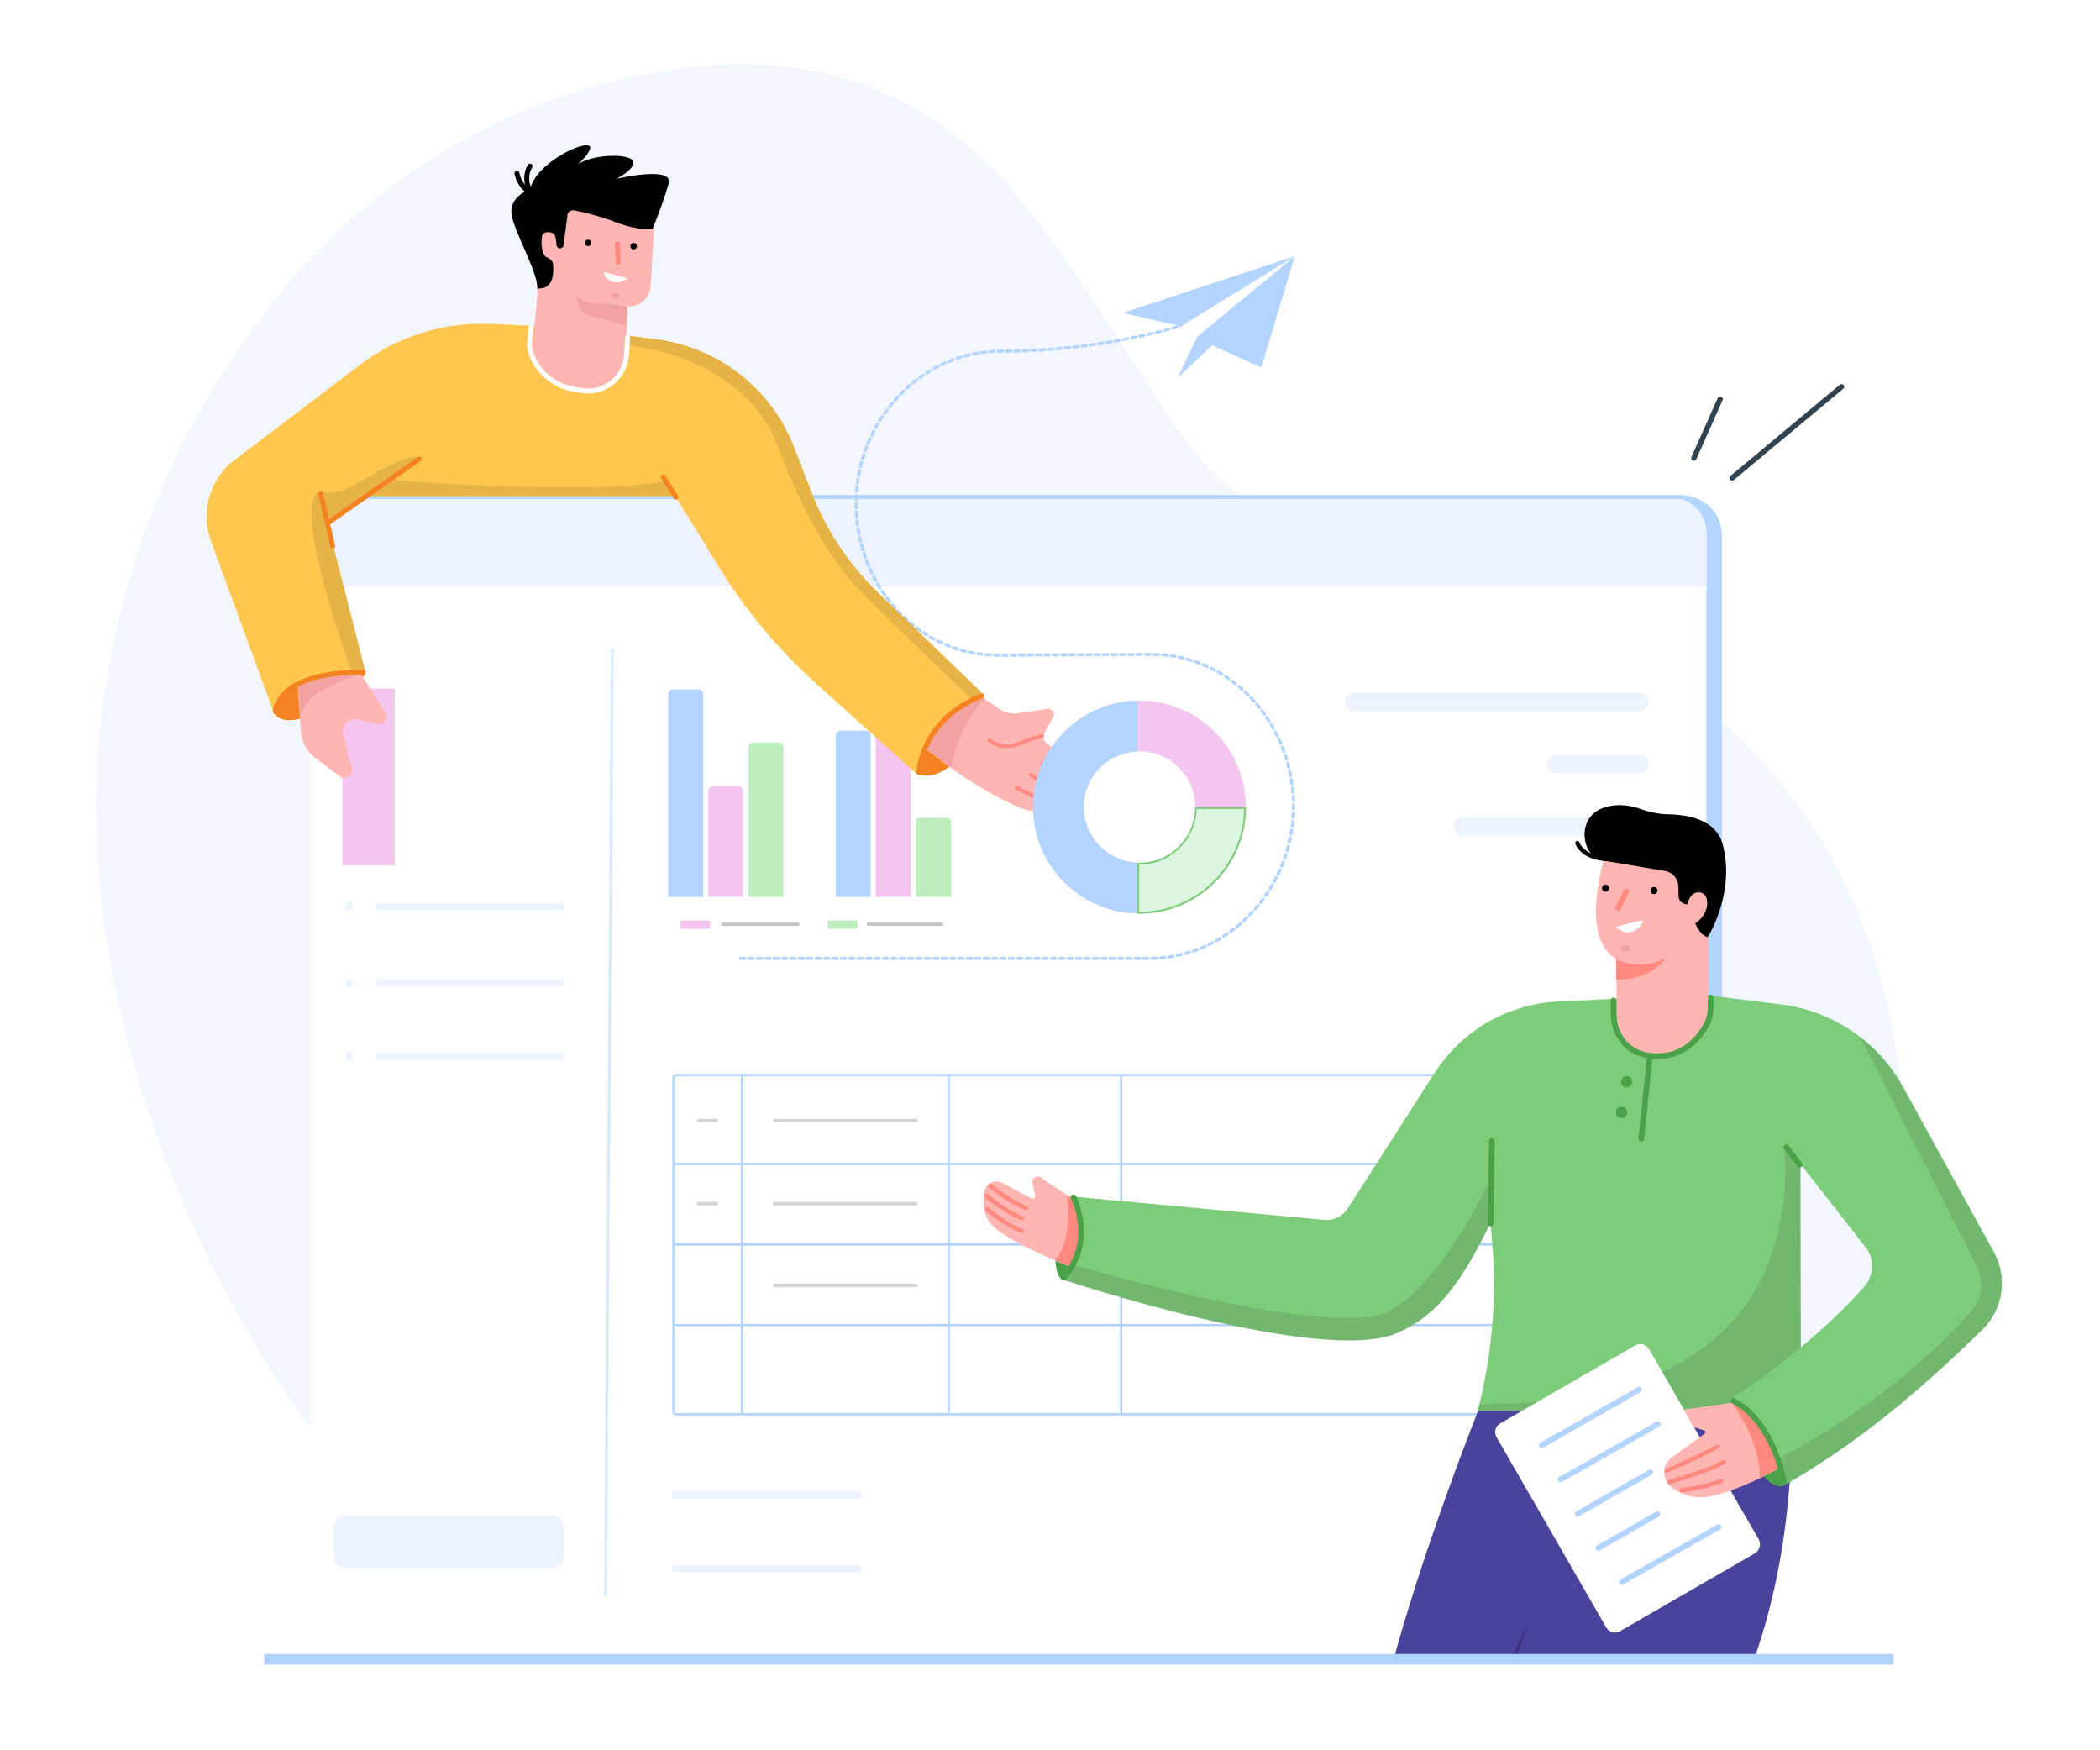 <svg width="600" height="500" viewBox="0 0 600 500" fill="none" xmlns="http://www.w3.org/2000/svg">
<rect x="0" y="0" width="600" height="500" fill="#808080" stroke="none"/>
<g clip-path="url(#clip0_1577_3357)">
<rect width="600" height="500" fill="white"/>
<path opacity="0.7" d="M84.29 78.922C111.201 48.088 148.044 27.245 188.38 20.44C231.414 13.207 268.012 23.935 298.172 65.559C340.409 123.795 336.976 137.527 373.573 150.094C410.109 162.661 534.614 184.362 543.748 318C552.882 451.638 405.88 520.419 259.858 512.021C113.837 503.622 14.957 328.237 28.628 207.166C35.309 148.255 60.382 106.386 84.29 78.922Z" fill="#ECF3FF"/>
<path d="M477.896 512.435H99.113C93.28 512.435 88.566 507.721 88.566 501.889V152.826C88.566 146.994 93.28 142.28 99.113 142.28H477.976C483.808 142.28 488.522 146.994 488.522 152.826V501.889C488.442 507.721 483.728 512.435 477.896 512.435Z" fill="white"/>
<path d="M95.998 257.969V152.826C95.998 146.994 100.632 142.28 106.464 142.28H480.933C486.686 142.28 491.399 146.994 491.399 152.826V501.729C491.399 507.561 486.765 512.275 480.933 512.275H106.464C100.712 512.275 95.998 507.561 95.998 501.729V272.989" fill="#B2D4FF"/>
<path d="M95.998 257.969V152.826C95.998 146.994 100.632 142.28 106.464 142.28H480.933C486.686 142.28 491.399 146.994 491.399 152.826V497.335" stroke="#B2D4FF" stroke-width="1.142" stroke-miterlimit="10"/>
<path d="M93.361 257.885V152.583C93.361 146.751 97.995 142.037 103.748 142.037H477.178C482.93 142.037 487.564 146.751 487.564 152.583V501.885C487.564 507.717 482.93 512.431 477.178 512.431H103.748C97.995 512.431 93.361 507.717 93.361 501.885V272.905" fill="white"/>
<path d="M356.375 290.562C356.615 290.882 356.934 291.122 357.254 291.361C359.491 292.879 362.527 292.32 364.045 290.083C364.524 289.444 364.764 288.725 364.844 287.926L356.375 290.562Z" fill="white"/>
<path d="M483.965 130.856L491.475 113.998" stroke="#314351" stroke-width="1.523" stroke-miterlimit="10" stroke-linecap="round"/>
<path d="M494.91 136.523L526.149 110.478" stroke="#314351" stroke-width="1.523" stroke-miterlimit="10" stroke-linecap="round"/>
<path d="M467.671 404.015H193.231C192.751 404.015 192.432 403.696 192.432 403.216V307.901C192.432 307.422 192.751 307.102 193.231 307.102H467.671C468.15 307.102 468.47 307.422 468.47 307.901V403.216C468.47 403.696 468.15 404.015 467.671 404.015Z" stroke="#B2D4FF" stroke-width="0.668" stroke-miterlimit="10"/>
<path d="M192.512 332.51H468.47" stroke="#B2D4FF" stroke-width="0.668" stroke-miterlimit="10"/>
<path d="M192.512 355.517H468.47" stroke="#B2D4FF" stroke-width="0.668" stroke-miterlimit="10"/>
<path d="M192.512 378.531H468.47" stroke="#B2D4FF" stroke-width="0.668" stroke-miterlimit="10"/>
<path d="M212.006 307.183V403.857" stroke="#B2D4FF" stroke-width="0.668" stroke-miterlimit="10"/>
<path d="M271.049 307.183V403.857" stroke="#B2D4FF" stroke-width="0.668" stroke-miterlimit="10"/>
<path d="M320.346 307.183V403.857" stroke="#B2D4FF" stroke-width="0.668" stroke-miterlimit="10"/>
<path opacity="0.5" d="M199.541 320.123H204.654" stroke="#A8AAAD" stroke-width="1.002" stroke-miterlimit="10" stroke-linecap="round"/>
<path opacity="0.5" d="M221.352 320.123H261.699" stroke="#A8AAAD" stroke-width="1.002" stroke-miterlimit="10" stroke-linecap="round"/>
<path opacity="0.5" d="M199.541 343.854H204.654" stroke="#A8AAAD" stroke-width="1.002" stroke-miterlimit="10" stroke-linecap="round"/>
<path opacity="0.5" d="M221.352 343.854H261.699" stroke="#A8AAAD" stroke-width="1.002" stroke-miterlimit="10" stroke-linecap="round"/>
<path opacity="0.5" d="M221.352 367.186H261.699" stroke="#A8AAAD" stroke-width="1.002" stroke-miterlimit="10" stroke-linecap="round"/>
<path d="M200.899 256.209H190.912V198.365C190.912 197.566 191.551 196.927 192.35 196.927H199.461C200.26 196.927 200.899 197.566 200.899 198.365V256.209V256.209Z" fill="#B2D4FF"/>
<path d="M212.327 256.21H202.34V226.01C202.34 225.211 202.979 224.572 203.778 224.572H210.889C211.688 224.572 212.327 225.211 212.327 226.01V256.21V256.21Z" fill="#F4C6EF"/>
<path d="M223.829 256.209H213.842V213.545C213.842 212.746 214.481 212.107 215.28 212.107H222.391C223.19 212.107 223.829 212.746 223.829 213.545V256.209V256.209Z" fill="#BEEDC0"/>
<path d="M202.577 265.318H194.747C194.588 265.318 194.428 265.159 194.428 264.999V263.241C194.428 263.081 194.588 262.922 194.747 262.922H202.577C202.737 262.922 202.897 263.081 202.897 263.241V264.999C202.977 265.159 202.817 265.318 202.577 265.318Z" fill="#F4C6EF"/>
<path d="M206.492 264.039H227.984" stroke="#C4C4C4" stroke-width="0.946" stroke-miterlimit="10" stroke-linecap="round"/>
<path d="M248.753 256.205H238.766V210.025C238.766 209.306 239.325 208.747 240.044 208.747H247.474C248.193 208.747 248.753 209.306 248.753 210.025V256.205Z" fill="#B2D4FF"/>
<path d="M260.178 256.205H250.191V201.077C250.191 200.039 251.07 199.16 252.109 199.16H258.261C259.299 199.16 260.178 200.039 260.178 201.077V256.205Z" fill="#F4C6EF"/>
<path d="M271.684 256.206H261.697V234.635C261.697 234.075 262.177 233.596 262.736 233.596H270.725C271.285 233.596 271.764 234.075 271.764 234.635V256.206H271.684Z" fill="#BEEDC0"/>
<path d="M244.679 265.31H236.849C236.689 265.31 236.529 265.151 236.529 264.991V263.233C236.529 263.073 236.689 262.914 236.849 262.914H244.679C244.838 262.914 244.998 263.073 244.998 263.233V264.991C244.998 265.151 244.838 265.31 244.679 265.31Z" fill="#BEEDC0"/>
<path d="M248.115 264.037H269.048" stroke="#C4C4C4" stroke-width="0.946" stroke-miterlimit="10" stroke-linecap="round"/>
<path d="M98.632 142.037H477.255C482.927 142.037 487.561 146.671 487.561 152.344V167.444H89.523V151.145C89.523 146.112 93.598 142.037 98.632 142.037Z" fill="#ECF3FF"/>
<path d="M88.725 199.247V151.15C88.725 146.117 92.879 141.962 97.993 141.962H479.891C485.644 141.962 490.358 146.596 490.358 152.269" stroke="#B2D4FF" stroke-width="1.148" stroke-miterlimit="10"/>
<path d="M491.399 497.332V501.726C491.399 507.559 486.765 512.272 480.933 512.272H252.033" stroke="#B2D4FF" stroke-width="1.142" stroke-miterlimit="10" stroke-linecap="round"/>
<path d="M211.605 273.787H328.332C351.023 273.787 369.958 253.893 369.558 229.525C369.159 205.955 351.182 186.94 329.131 186.94L285.029 187.18C262.978 187.18 245.002 168.245 244.602 144.596C244.203 120.308 263.138 100.334 285.828 100.334C306.042 100.334 326.095 97.058 345.35 90.667L358.613 86.272" stroke="#B2D4FF" stroke-width="0.901" stroke-miterlimit="10" stroke-linecap="round" stroke-dasharray="1.2 1.2"/>
<path d="M468.386 203.235H386.972C385.534 203.235 384.336 202.037 384.336 200.599C384.336 199.161 385.534 197.962 386.972 197.962H468.386C469.824 197.962 471.022 199.161 471.022 200.599C471.022 202.037 469.824 203.235 468.386 203.235Z" fill="#ECF3FF"/>
<path d="M160.63 259.961H108.059C107.659 259.961 107.34 259.641 107.34 259.242V258.603C107.34 258.203 107.659 257.884 108.059 257.884H160.71C161.109 257.884 161.429 258.203 161.429 258.603V259.242C161.429 259.641 161.109 259.961 160.63 259.961Z" fill="#ECF3FF"/>
<path d="M160.63 281.856H108.059C107.659 281.856 107.34 281.537 107.34 281.137V280.418C107.34 280.019 107.659 279.699 108.059 279.699H160.71C161.109 279.699 161.429 280.019 161.429 280.418V281.057C161.429 281.537 161.109 281.856 160.63 281.856Z" fill="#ECF3FF"/>
<path d="M160.63 302.787H108.059C107.659 302.787 107.34 302.467 107.34 302.067V301.428C107.34 301.029 107.659 300.709 108.059 300.709H160.71C161.109 300.709 161.429 301.029 161.429 301.428V302.067C161.429 302.467 161.109 302.787 160.63 302.787Z" fill="#ECF3FF"/>
<path d="M100.547 259.966H99.029C98.949 259.966 98.869 259.886 98.869 259.806V257.969C98.869 257.889 98.949 257.809 99.029 257.809H100.547C100.627 257.809 100.707 257.889 100.707 257.969V259.806C100.707 259.886 100.627 259.966 100.547 259.966Z" fill="#ECF3FF"/>
<path d="M100.547 281.856H99.029C98.949 281.856 98.869 281.776 98.869 281.697V279.859C98.869 279.779 98.949 279.699 99.029 279.699H100.547C100.627 279.699 100.707 279.779 100.707 279.859V281.697C100.707 281.776 100.627 281.856 100.547 281.856Z" fill="#ECF3FF"/>
<path d="M100.547 302.785H99.029C98.949 302.785 98.869 302.705 98.869 302.626V300.788C98.869 300.708 98.949 300.628 99.029 300.628H100.547C100.627 300.628 100.707 300.708 100.707 300.788V302.626C100.707 302.705 100.627 302.785 100.547 302.785Z" fill="#ECF3FF"/>
<path d="M157.756 447.917H98.793C96.956 447.917 95.438 446.399 95.438 444.561V436.252C95.438 434.414 96.956 432.896 98.793 432.896H157.756C159.593 432.896 161.111 434.414 161.111 436.252V444.561C161.111 446.399 159.593 447.917 157.756 447.917Z" fill="#ECF3FF"/>
<path d="M468.387 220.894H444.738C443.3 220.894 442.102 219.696 442.102 218.257C442.102 216.819 443.3 215.621 444.738 215.621H468.387C469.825 215.621 471.024 216.819 471.024 218.257C471.024 219.775 469.825 220.894 468.387 220.894Z" fill="#ECF3FF"/>
<path d="M468.386 238.789H417.972C416.534 238.789 415.336 237.591 415.336 236.152C415.336 234.714 416.534 233.516 417.972 233.516H468.386C469.824 233.516 471.023 234.714 471.023 236.152C471.023 237.591 469.824 238.789 468.386 238.789Z" fill="#ECF3FF"/>
<path opacity="0.5" d="M174.953 185.339L173 456" stroke="#B2D4FF" stroke-width="0.762" stroke-miterlimit="10"/>
<path d="M337.359 93.225L336.48 107.925L346.308 96.82L369.957 73.171L337.359 93.225Z" fill="white"/>
<path d="M336.48 107.925L342.073 96.181L369.957 73.171L360.369 104.969L346.308 98.657L336.48 107.925Z" fill="#B2D4FF"/>
<path d="M337.359 93.225L320.82 89.39L369.956 73.171L337.359 93.225Z" fill="#B2D4FF"/>
<path d="M112.799 196.715H97.816V247.245H112.799V196.715Z" fill="#F4C6EF"/>
<path d="M262.038 221.18C262.038 221.18 274.883 226.506 280.993 198.466L271.594 196.429L260.158 214.601L262.038 221.18Z" fill="#F58220"/>
<path d="M78.289 203.791C78.289 203.791 81.422 209.431 93.171 201.598C104.92 193.766 104.45 192.199 104.45 192.199L98.027 185.62L77.506 196.585L78.289 203.791Z" fill="#F58220"/>
<path d="M279.902 198.773L285.855 202.689C287.264 203.629 288.988 203.943 290.554 203.786L299.17 202.533C299.953 202.376 300.893 202.846 301.05 203.786C301.05 204.099 301.05 204.569 300.893 204.882L298.387 209.425C297.917 210.365 298.073 211.462 298.856 212.088L306.376 218.824C308.099 220.391 308.882 223.367 306.532 224.307C306.376 224.307 306.689 225.404 306.062 226.187C304.809 227.753 303.713 226.97 303.399 227.44L303.243 227.597C302.616 229.163 300.893 229.946 299.326 229.476L298.856 229.32C298.856 229.79 298.7 230.416 298.387 230.73C297.133 231.983 294.94 232.296 290.711 230.416C276.612 224.307 263.454 213.185 260.947 210.835C261.417 210.835 269.72 198.303 279.902 198.773Z" fill="#FFB6B2"/>
<path d="M297.918 218.057L306.064 224.01" stroke="#FF8880" stroke-width="1.065" stroke-miterlimit="10" stroke-linecap="round"/>
<path d="M294.461 221.325L303.233 227.121" stroke="#FF8880" stroke-width="1.065" stroke-miterlimit="10" stroke-linecap="round"/>
<path d="M290.547 225.095L298.536 229.011" stroke="#FF8880" stroke-width="1.065" stroke-miterlimit="10" stroke-linecap="round"/>
<path d="M271.756 219.138C272.226 216.631 274.732 206.136 281.468 199.713L279.901 198.617C278.022 198.617 276.142 198.93 274.575 199.557C270.502 201.906 265.333 205.979 263.453 212.402C265.176 214.282 267.996 216.631 271.756 219.138Z" fill="#F2A2A0"/>
<path d="M282.721 211.471C284.914 213.194 287.733 213.664 290.397 212.724C292.746 211.785 295.253 210.845 297.759 210.218" stroke="#FF8880" stroke-width="1.065" stroke-miterlimit="10" stroke-linecap="round"/>
<path d="M102.261 191.265L110.094 203.484C110.72 204.424 110.407 205.834 109.467 206.46C108.997 206.773 108.37 206.93 107.744 206.773L102.104 205.52C100.695 205.207 99.285 205.834 98.502 207.087C98.032 207.87 97.875 208.81 98.032 209.75L100.538 219.462C100.851 220.715 100.068 221.812 98.815 222.125C98.188 222.282 97.562 222.125 97.092 221.812L90.043 216.486C87.693 214.763 86.283 212.1 85.97 209.123L84.873 193.928C85.186 193.772 94.272 189.229 102.261 191.265Z" fill="#FFB6B2"/>
<path d="M103.04 192.662C97.87 190.469 89.411 193.132 85.182 194.699L85.965 204.724C86.591 202.374 88.001 200.181 89.881 198.615C94.111 195.168 103.04 192.662 103.04 192.662Z" fill="#F2A2A0"/>
<path d="M281.156 198.46L251.079 169.479C242.62 161.334 236.041 151.465 231.811 140.499L226.798 127.497C220.376 111.049 205.337 99.3 187.793 96.951L161.475 93.504L140.798 92.564C126.856 91.781 113.071 96.168 102.105 104.783L67.016 131.414C59.967 136.74 57.147 146.139 60.28 154.598L78.294 203.786C80.958 191.41 104.455 192.194 104.455 192.194L93.646 149.585L104.142 141.752H192.962L205.181 161.647C212.856 174.179 222.412 185.614 233.378 195.483L262.201 221.33C262.044 221.33 263.454 205.196 281.156 198.46Z" fill="#FFC74F"/>
<path opacity="0.1" d="M277.392 199.562L280.995 198.465L251.075 169.485C242.616 161.339 236.037 151.47 231.807 140.505L226.795 127.503C220.372 111.055 205.334 99.306 187.789 96.956L178.86 95.86L178.703 98.209C178.703 98.209 181.993 99.149 184.969 99.619C200.321 102.596 215.672 111.525 221.625 126.093L224.131 132.359C230.084 147.084 237.29 160.869 248.725 171.835L277.392 199.562Z" fill="black"/>
<path opacity="0.1" d="M110.714 137.054C110.714 137.054 169.614 141.753 190.292 137.367L192.171 141.597H104.291L110.714 137.054Z" fill="black"/>
<path opacity="0.1" d="M100.535 192.043C100.535 192.043 82.99 144.422 91.136 140.662C91.919 140.349 95.679 141.446 99.438 139.409C110.247 133.613 114.633 130.324 119.96 130.48L93.486 149.278L104.451 191.73L100.535 192.043Z" fill="black"/>
<path d="M95.056 156.013L91.609 141.131" stroke="#F58220" stroke-width="1.41" stroke-miterlimit="10" stroke-linecap="round"/>
<path d="M193.109 142.076L189.506 136.28" stroke="#F58220" stroke-width="1.41" stroke-miterlimit="10" stroke-linecap="round"/>
<path d="M186.542 65.16C188.265 60.93 189.832 56.701 191.085 52.315C192.338 47.302 176.203 51.061 176.203 51.061C176.203 51.061 181.999 48.085 180.746 45.892C179.493 43.699 168.684 44.169 165.081 46.988C165.081 46.988 170.564 41.976 167.901 41.506C165.238 41.036 153.176 46.832 151.452 54.038C151.452 54.038 145.5 56.074 146.126 61.087C146.753 66.1 153.959 78.162 153.489 82.548L158.188 86.934L174.95 73.619L186.542 65.16Z" fill="black"/>
<path d="M174.168 62.809C170.878 61.712 167.588 60.773 164.299 60.146C163.359 59.833 162.262 60.459 162.106 61.399V61.712L161.009 70.015C161.009 70.641 160.382 70.955 159.912 70.955C159.442 70.955 159.129 70.485 158.973 70.015C158.973 68.918 158.816 67.822 158.346 66.882C157.719 66.255 155.683 65.942 155.056 67.038C154.43 68.135 154.586 72.835 156.153 73.461C157.719 74.088 158.033 75.028 158.033 75.811C158.033 76.594 158.816 82.704 153.646 82.39C153.646 82.39 152.707 94.452 152.08 97.585C151.453 100.718 155.056 110.117 166.492 111.214C177.927 112.31 178.867 101.188 178.867 101.188L179.337 87.56C182.783 87.716 185.76 85.053 185.916 81.607L186.856 65.315C186.543 65.159 183.41 66.569 174.168 62.809Z" fill="#FFB6B2"/>
<path d="M181.041 71.26C181.561 71.26 181.981 70.839 181.981 70.32C181.981 69.801 181.561 69.38 181.041 69.38C180.522 69.38 180.102 69.801 180.102 70.32C180.102 70.839 180.522 71.26 181.041 71.26Z" fill="black"/>
<path d="M168.053 70.333C168.572 70.333 168.993 69.912 168.993 69.393C168.993 68.874 168.572 68.453 168.053 68.453C167.534 68.453 167.113 68.874 167.113 69.393C167.113 69.912 167.534 70.333 168.053 70.333Z" fill="black"/>
<path d="M176.354 69.695L176.667 74.865" stroke="#FF8880" stroke-width="1.41" stroke-miterlimit="10" stroke-linecap="round"/>
<path d="M179.17 79.411C177.76 80.977 175.253 81.134 173.687 79.724C173.06 79.254 172.59 78.471 172.434 77.688L179.17 79.411Z" fill="white"/>
<path d="M151.445 47.446C150.035 49.796 150.192 52.772 151.758 54.965" stroke="black" stroke-width="1.41" stroke-miterlimit="10" stroke-linecap="round"/>
<path d="M147.684 49.498C148.154 51.848 149.563 53.885 151.6 55.138" stroke="black" stroke-width="1.41" stroke-miterlimit="10" stroke-linecap="round"/>
<path d="M175.102 84.42L176.511 84.576" stroke="#F2A2A0" stroke-width="1.41" stroke-miterlimit="10" stroke-linecap="round"/>
<path d="M178.706 87.391L168.837 86.451C167.27 86.294 165.704 85.511 164.607 84.258L165.077 86.608C165.391 88.331 166.801 89.74 168.524 90.21L178.863 93.03L179.176 87.547H178.706V87.391Z" fill="#F2A2A0"/>
<path d="M93.797 149.285L119.801 131.114" stroke="#F58220" stroke-width="1.41" stroke-miterlimit="10" stroke-linecap="round"/>
<path d="M262.512 220.553C262.668 218.986 264.078 205.201 280.526 198.778" stroke="#F58220" stroke-width="1.41" stroke-miterlimit="10" stroke-linecap="round"/>
<path d="M78.607 203.169C80.957 191.734 100.695 192.047 103.671 192.047" stroke="#F58220" stroke-width="1.41" stroke-miterlimit="10" stroke-linecap="round"/>
<path d="M151.761 93.51C151.448 95.39 151.448 96.643 151.291 97.426C150.664 100.403 154.111 110.428 166.173 111.525C172.125 112.621 177.765 108.548 178.861 102.596C178.861 102.126 179.018 101.812 179.018 101.342L179.331 96.33" stroke="white" stroke-width="1.41" stroke-miterlimit="10" stroke-linecap="round"/>
<path d="M325.55 200.161C308.776 200.161 295.16 213.777 295.16 230.55C295.16 247.324 308.776 260.94 325.55 260.94C342.323 260.94 355.94 247.324 355.94 230.55C356.005 213.777 342.389 200.161 325.55 200.161ZM325.55 246.469C316.736 246.469 309.631 239.365 309.631 230.55C309.631 221.736 316.736 214.632 325.55 214.632C334.364 214.632 341.468 221.736 341.468 230.55C341.468 239.365 334.364 246.469 325.55 246.469Z" fill="#F4C6EF"/>
<path d="M324.958 246.403C316.472 246.074 309.631 239.102 309.631 230.55C309.631 221.999 316.407 215.027 324.958 214.698V200.161C308.447 200.49 295.16 213.974 295.16 230.55C295.16 247.127 308.447 260.611 324.958 260.94V246.403Z" fill="#B2D4FF"/>
<path d="M325.549 246.466C325.352 246.466 325.154 246.466 324.957 246.466V261.003C325.154 261.003 325.352 261.003 325.549 261.003C342.323 261.003 355.939 247.387 355.939 230.614H341.402C341.467 239.362 334.363 246.466 325.549 246.466Z" fill="#DCF5DE"/>
<path d="M355.474 231.081C355.211 247.328 341.924 260.484 325.545 260.484H325.479V246.999H325.545C334.425 246.999 341.661 239.895 341.924 231.081H355.474V231.081ZM356.001 230.555H341.464C341.464 239.369 334.359 246.473 325.545 246.473C325.348 246.473 325.15 246.473 324.953 246.473V261.01C325.15 261.01 325.348 261.01 325.545 261.01C342.384 261.01 356.001 247.394 356.001 230.555Z" fill="#7DCC7A"/>
<rect x="377" y="463" width="173" height="44" fill="white"/>
<g clip-path="url(#clip1_1577_3357)">
<path d="M303.395 365.526C303.395 365.526 297.797 361.963 306.025 341.857L310.437 346.099C310.437 346.014 311.624 358.909 303.395 365.526Z" fill="#4AA147"/>
<path d="M422.249 403.194C422.249 403.194 384.159 498.546 392.557 520.348C400.956 542.15 504.282 646.834 510.559 657.353C521.079 653.535 530.41 647.173 537.876 638.859L547.801 627.831L459.999 515.428L479.68 396.747L422.249 403.194Z" fill="#49439C"/>
<path d="M511.238 392.504C511.238 392.504 516.837 443.065 495.12 488.704C473.318 534.344 468.397 531.545 464.919 559.625C461.441 587.704 460.678 662.866 460.678 662.866C451.516 665.665 441.93 666.429 432.428 665.241L414.359 662.866C414.359 662.866 407.318 585.583 412.238 546.985C417.159 508.386 464.919 388.178 464.919 388.178L511.238 392.504Z" fill="#49439C"/>
<path d="M306.28 342.37L297.288 336.347C296.185 335.583 294.658 336.601 294.998 337.959L295.761 341.352C295.931 342.115 295.167 342.709 294.489 342.285L286.43 337.959C284.224 336.771 281.594 338.128 281.17 340.588C280.746 343.727 280.915 347.714 284.054 350.599C289.823 355.858 309.08 363.239 309.08 363.239C309.08 363.239 311.879 347.121 306.28 342.37Z" fill="#FFB6B2"/>
<path d="M306.28 342.367L304.922 341.434C306.11 353.48 303.141 358.23 301.359 359.927C305.771 361.793 309.164 363.151 309.164 363.151C309.164 363.151 311.879 347.117 306.28 342.367Z" fill="#FF8880"/>
<path d="M485.789 284.085L445.154 286.121C430.732 286.8 417.583 294.435 409.779 306.651L385.177 345.08C383.65 347.455 380.936 348.813 378.136 348.473L306.028 341.771C306.028 341.771 312.391 354.92 303.398 365.44C303.398 365.44 377.457 390.126 399.175 380.794C412.324 375.196 419.025 363.064 425.897 349.322L426.406 356.023C427.593 371.802 426.236 387.751 422.164 403.105H514.547L514.377 323.532L485.789 284.085Z" fill="#7DCC7A"/>
<path d="M405.365 539.349C407.401 541.894 409.607 544.694 412.067 547.493C412.152 547.154 412.237 546.984 412.237 546.984C414.442 529.509 425.471 495.406 436.838 463.254C436.753 463.254 414.018 509.488 405.365 539.349Z" fill="#3C327F"/>
<path opacity="0.1" d="M514.459 332.781L509.793 327.86C509.793 327.86 513.781 358.909 493.081 379.523C472.297 400.307 437.007 400.986 422.755 401.156C422.585 401.834 422.416 402.513 422.246 403.192H514.629L514.459 332.781Z" fill="black"/>
<path d="M509.793 424.318C509.793 424.318 502.752 429.153 494.523 399.801L499.359 399.292C499.444 399.292 511.235 411.253 509.793 424.318Z" fill="#4AA147"/>
<path d="M501.396 443.744L462.882 465.97C461.524 466.818 459.658 466.309 458.895 464.867L427.591 410.574C426.743 409.217 427.252 407.351 428.694 406.587L467.208 384.361C468.566 383.513 470.432 384.022 471.195 385.464L502.499 439.757C503.262 441.114 502.753 442.895 501.396 443.744Z" fill="white"/>
<path d="M503.938 399.458L481.034 402.681L483.918 407.686L486.887 408.619C487.311 408.704 487.396 409.298 487.057 409.553L477.725 416.254C474.671 418.46 474.756 422.871 477.81 425.077C480.27 426.858 483.663 428.216 488.075 427.537C498.255 425.925 514.797 415.83 514.797 415.83L503.938 399.458Z" fill="#FFB6B2"/>
<path d="M502.838 422.193C509.371 419.054 514.8 415.745 514.8 415.745L503.941 399.458L494.779 400.73C501.82 410.401 502.838 418.375 502.838 422.193Z" fill="#FF8880"/>
<path d="M282.953 338.723C282.953 338.723 288.213 343.304 293.133 345.085" stroke="#FF8880" stroke-width="1.213" stroke-miterlimit="10" stroke-linecap="round"/>
<path d="M281.85 341.606C281.85 341.606 287.109 346.187 292.03 347.968" stroke="#FF8880" stroke-width="1.213" stroke-miterlimit="10" stroke-linecap="round"/>
<path d="M282.02 345.423C282.02 345.423 287.025 349.75 291.86 351.616" stroke="#FF8880" stroke-width="1.213" stroke-miterlimit="10" stroke-linecap="round"/>
<path d="M489.35 284.509L509.031 286.969C523.707 288.836 536.601 297.573 543.727 310.468L569.686 357.635C573.673 364.931 572.401 373.923 566.463 379.776C554.501 391.398 534.735 410.146 509.879 424.229C509.879 424.229 506.571 406.075 494.609 399.712C494.609 399.712 516.496 385.715 532.445 367.815C535.329 364.591 535.753 359.841 533.123 356.447L512.424 329.895L489.604 290.448L489.35 284.509Z" fill="#7DCC7A"/>
<path d="M471.536 243.542L458.642 244.306C458.642 244.306 451.176 267.041 461.271 273.658C461.441 273.743 461.696 273.912 461.865 273.997V291.049C461.865 291.049 462.714 301.737 473.657 301.737C480.868 301.737 484.855 296.648 486.721 293.169C487.654 291.473 488.079 289.522 488.079 287.57V254.401C485.449 247.529 478.747 243.118 471.536 243.542Z" fill="#FFB6B2"/>
<path d="M492.15 241.081C490.368 234.548 483.242 232.682 476.116 232.597C473.741 232.512 471.366 232.003 469.16 231.24C466.021 230.052 461.949 229.374 457.962 230.816C449.734 233.87 452.194 245.746 458.556 245.916L475.692 248.8C477.728 249.14 479.255 250.751 479.51 252.787L479.595 256.011C479.595 257.368 480.782 258.386 482.14 258.302C482.14 258.302 482.733 254.739 485.533 254.908C488.672 255.078 488.757 261.016 484.345 263.731C484.345 263.731 485.618 267.124 487.908 267.718C487.993 267.633 495.967 254.993 492.15 241.081Z" fill="black"/>
<path d="M450.666 240.823C450.666 240.823 452.278 246.083 461.779 245.319" stroke="black" stroke-width="1.213" stroke-miterlimit="10" stroke-linecap="round"/>
<path d="M461.781 273.911V279.849C465.175 279.849 472.216 279.085 475.948 273.656C472.385 275.607 466.532 276.625 461.781 273.911Z" fill="#FF8880"/>
<path d="M461.016 285.784V289.262C461.016 291.468 461.44 293.589 462.458 295.54C463.985 298.424 467.124 301.733 473.486 301.733C481.121 301.733 485.278 296.643 487.314 293.165C488.332 291.468 488.756 289.517 488.756 287.566V284.936" stroke="#4AA147" stroke-width="1.617" stroke-miterlimit="10" stroke-linecap="round"/>
<path d="M476.199 420.159C476.199 420.159 487.058 415.409 490.706 413.203" stroke="#FF8880" stroke-width="1.213" stroke-miterlimit="10" stroke-linecap="round"/>
<path d="M476.963 423.381C476.963 423.381 488.585 420.072 492.402 417.697" stroke="#FF8880" stroke-width="1.213" stroke-miterlimit="10" stroke-linecap="round"/>
<path d="M480.441 425.76C480.441 425.76 488.416 424.572 491.809 423.045" stroke="#FF8880" stroke-width="1.213" stroke-miterlimit="10" stroke-linecap="round"/>
<path d="M458.725 254.733C459.287 254.733 459.743 254.277 459.743 253.715C459.743 253.153 459.287 252.697 458.725 252.697C458.163 252.697 457.707 253.153 457.707 253.715C457.707 254.277 458.163 254.733 458.725 254.733Z" fill="black"/>
<path d="M472.553 255.416C473.115 255.416 473.571 254.96 473.571 254.398C473.571 253.835 473.115 253.38 472.553 253.38C471.991 253.38 471.535 253.835 471.535 254.398C471.535 254.96 471.991 255.416 472.553 255.416Z" fill="black"/>
<path d="M464.664 254.652L462.289 259.318" stroke="#FF8880" stroke-width="1.617" stroke-miterlimit="10" stroke-linecap="round"/>
<path d="M461.693 264.749C462.796 265.936 464.493 266.615 466.105 266.191C467.801 265.767 469.074 264.494 469.498 262.798L461.693 264.749Z" fill="white"/>
<path d="M465.088 270.857L463.561 270.942" stroke="#F2A2A0" stroke-width="1.617" stroke-miterlimit="10" stroke-linecap="round"/>
<path opacity="0.1" d="M426.406 335.495C409.863 371.04 394.848 375.536 394.848 375.536C375.506 380.287 323.843 366.289 306.198 361.199C305.519 362.642 304.586 364.084 303.398 365.526C303.398 365.526 377.457 390.212 399.175 380.881C412.324 375.282 419.025 363.151 425.897 349.408L426.406 335.495Z" fill="black"/>
<path d="M306.706 342.03C306.706 342.03 313.153 354.585 303.906 364.935" stroke="#4AA147" stroke-width="1.617" stroke-miterlimit="10" stroke-linecap="round"/>
<path d="M426.236 325.912L425.896 349.495" stroke="#4AA147" stroke-width="1.617" stroke-miterlimit="10" stroke-linecap="round"/>
<path opacity="0.1" d="M509.794 424.313C534.649 410.231 554.5 391.483 566.377 379.861C572.315 374.092 573.673 365.015 569.601 357.72L543.642 310.553C540.588 304.954 536.431 300.203 531.511 296.386L564.595 361.283C566.716 365.355 566.716 370.53 563.662 374.008C543.642 396.997 518.362 411.419 507.588 416.933C509.2 421.09 509.794 424.313 509.794 424.313Z" fill="black"/>
<path d="M509.706 423.554C509.706 423.554 507.161 406.503 495.199 400.14" stroke="#4AA147" stroke-width="1.617" stroke-miterlimit="10" stroke-linecap="round"/>
<path d="M510.389 327.694L514.206 332.699" stroke="#4AA147" stroke-width="1.617" stroke-miterlimit="10" stroke-linecap="round"/>
<path d="M471.364 302.158L468.904 325.318" stroke="#4AA147" stroke-width="1.617" stroke-miterlimit="10" stroke-linecap="round"/>
<path d="M464.749 310.637C465.639 310.637 466.36 309.916 466.36 309.026C466.36 308.135 465.639 307.414 464.749 307.414C463.858 307.414 463.137 308.135 463.137 309.026C463.137 309.916 463.858 310.637 464.749 310.637Z" fill="#4AA147"/>
<path d="M463.305 319.379C464.195 319.379 464.917 318.658 464.917 317.768C464.917 316.877 464.195 316.156 463.305 316.156C462.415 316.156 461.693 316.877 461.693 317.768C461.693 318.658 462.415 319.379 463.305 319.379Z" fill="#4AA147"/>
<path d="M440.486 412.862L468.227 396.999" stroke="#B2D4FF" stroke-width="1.617" stroke-miterlimit="10" stroke-linecap="round"/>
<path d="M445.916 422.619L473.656 406.84" stroke="#B2D4FF" stroke-width="1.617" stroke-miterlimit="10" stroke-linecap="round"/>
<path d="M450.746 432.463L471.53 420.586" stroke="#B2D4FF" stroke-width="1.617" stroke-miterlimit="10" stroke-linecap="round"/>
<path d="M456.688 442.214L473.569 432.543" stroke="#B2D4FF" stroke-width="1.617" stroke-miterlimit="10" stroke-linecap="round"/>
<path d="M463.305 451.973L491.045 436.195" stroke="#B2D4FF" stroke-width="1.617" stroke-miterlimit="10" stroke-linecap="round"/>
</g>
<path d="M541 474H75.5" stroke="#B0D2FF" stroke-width="3" stroke-linejoin="round"/>
<path d="M245.29 428.157H192.719C192.32 428.157 192 427.838 192 427.438V426.719C192 426.32 192.32 426 192.719 426H245.37C245.769 426 246.089 426.32 246.089 426.719V427.358C246.089 427.838 245.769 428.157 245.29 428.157Z" fill="#ECF3FF"/>
<path d="M245.29 449.087H192.719C192.32 449.087 192 448.768 192 448.368V447.729C192 447.33 192.32 447.01 192.719 447.01H245.37C245.769 447.01 246.089 447.33 246.089 447.729V448.368C246.089 448.768 245.769 449.087 245.29 449.087Z" fill="#ECF3FF"/>
</g>
<defs>
<clipPath id="clip0_1577_3357">
<rect width="600" height="500" fill="white"/>
</clipPath>
<clipPath id="clip1_1577_3357">
<rect width="353" height="290" fill="white" transform="translate(219 183)"/>
</clipPath>
</defs>
</svg>
